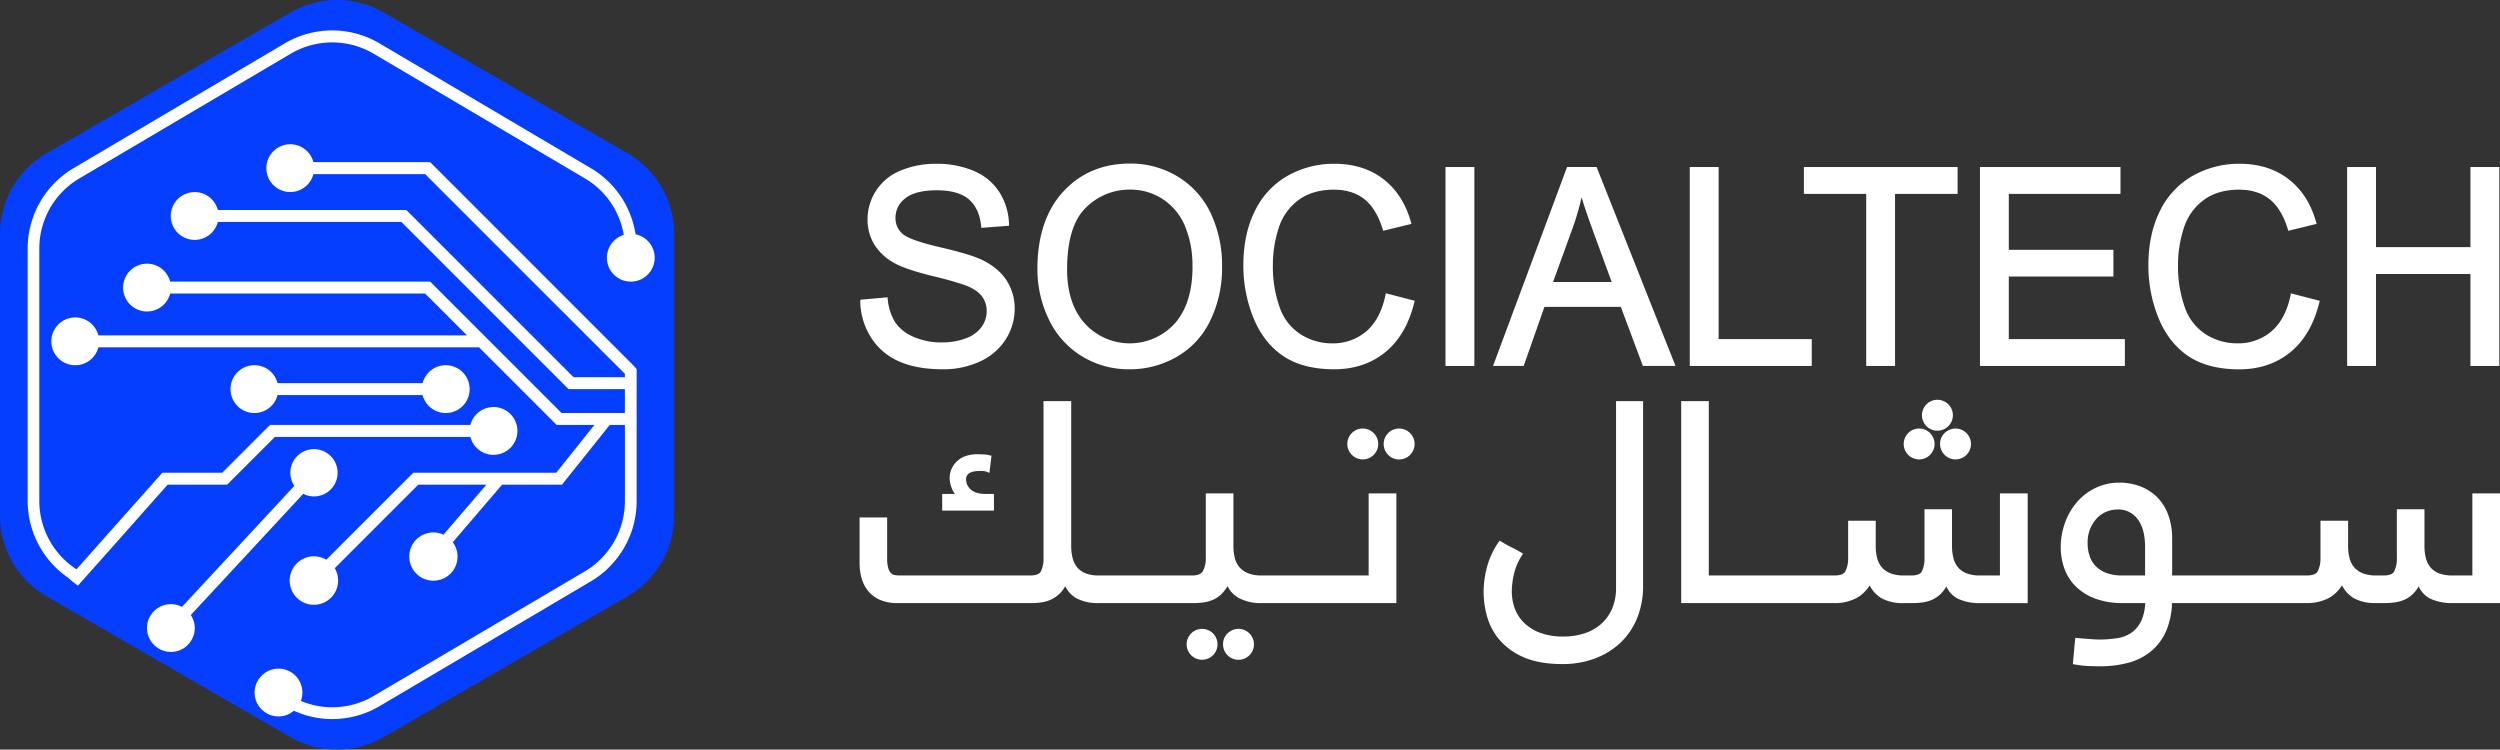 <svg xmlns="http://www.w3.org/2000/svg" viewBox="0 0 1211.29 363.18"><rect x="0" y="0" width="1211.29" height="363.18" fill="#333333" stroke="none"/><defs><style>.cls-1{fill:#fff;}.cls-2{fill:#053eff;}</style></defs><g id="Layer_2" data-name="Layer 2"><g id="Layer_1-2" data-name="Layer 1"><path class="cls-1" d="M475.47,125.76C471.72,124,465,122,455,119.68c-9.65-2.26-15.65-4.45-17.86-6.52a9.92,9.92,0,0,1-3.26-7.7,11.62,11.62,0,0,1,4.69-9.32c3.16-2.61,8.36-3.94,15.44-3.94,6.78,0,12,1.47,15.37,4.35s5.42,7.24,6,12.93l.09.9,13.41-1,0-.89a30.29,30.29,0,0,0-4.65-15.36,27.1,27.1,0,0,0-12.38-10.31,45.75,45.75,0,0,0-18.33-3.46,43.6,43.6,0,0,0-17.18,3.3,25.44,25.44,0,0,0-16,23.67,23.12,23.12,0,0,0,3.35,12.25,26.17,26.17,0,0,0,10.12,9.14c3.45,1.88,9.47,3.89,17.91,6a159,159,0,0,1,16.19,4.57c3.66,1.44,6.3,3.22,7.85,5.28a11.68,11.68,0,0,1,2.31,7.21,13,13,0,0,1-2.42,7.56,16.26,16.26,0,0,1-7.49,5.51,32.17,32.17,0,0,1-11.9,2.06,33.11,33.11,0,0,1-13.68-2.73,20,20,0,0,1-8.83-7,26,26,0,0,1-3.63-11.23l-.1-.9-13.2,1.18,0,.87A33.74,33.74,0,0,0,422,163.5a30.45,30.45,0,0,0,13.59,11.6c5.69,2.54,12.82,3.82,21.22,3.82a41.9,41.9,0,0,0,18.05-3.8A28.81,28.81,0,0,0,487.3,164.4a27.41,27.41,0,0,0,4.33-14.71,25.06,25.06,0,0,0-4-13.95C485,131.72,480.94,128.37,475.47,125.76Z"></path><path class="cls-1" d="M570.79,85.65a43.85,43.85,0,0,0-23.35-6.4c-13.12,0-24,4.58-32.3,13.62s-12.5,21.62-12.5,37.47a56,56,0,0,0,5.34,24,42.16,42.16,0,0,0,15.78,18,43.42,43.42,0,0,0,23.61,6.59,45.46,45.46,0,0,0,22.71-6,40.11,40.11,0,0,0,16.31-17.58,58.27,58.27,0,0,0,5.72-26.13,59.22,59.22,0,0,0-5.44-25.77A41.37,41.37,0,0,0,570.79,85.65Zm7,43.53c0,11.87-2.9,21.15-8.61,27.56a29.48,29.48,0,0,1-43.49.09c-5.75-6.33-8.66-15.18-8.66-26.29,0-13.9,3-23.93,9-29.81a29.74,29.74,0,0,1,21.5-8.86,28.46,28.46,0,0,1,15.83,4.6,28.86,28.86,0,0,1,10.73,12.94A49.18,49.18,0,0,1,577.76,129.18Z"></path><path class="cls-1" d="M671.26,143.05c-1.61,7.71-4.73,13.59-9.25,17.48a24.82,24.82,0,0,1-16.65,5.83,28.18,28.18,0,0,1-15.07-4.31,25.22,25.22,0,0,1-10.22-13,58.71,58.71,0,0,1-3.34-20.73,57.66,57.66,0,0,1,2.82-17.86,26.79,26.79,0,0,1,9.64-13.56c4.55-3.35,10.3-5,17.11-5,5.88,0,10.82,1.52,14.67,4.52s6.88,7.9,8.94,14.56l.25.84,13.72-3.34-.26-.92c-2.5-8.88-7-15.88-13.39-20.8s-14.35-7.41-23.68-7.41a45.61,45.61,0,0,0-22.68,5.82A39.23,39.23,0,0,0,608,102.24c-3.7,7.43-5.57,16.23-5.57,26.17a67.46,67.46,0,0,0,4.91,25.69c3.28,8,8.15,14.2,14.47,18.44s14.59,6.38,24.6,6.38c9.72,0,18.06-2.79,24.81-8.3s11.44-13.57,14-24l.23-.89-14-3.64Z"></path><rect class="cls-1" x="700.36" y="80.93" width="13.98" height="96.38"></rect><path class="cls-1" d="M773.6,80.93H759.27L723.4,177.31h14.85l10.06-28.63h37l10.47,28,.22.61h15.81l-38-95.79Zm7.29,55.71H752.48l9.61-26.49a124.87,124.87,0,0,0,4.21-14.54c1.37,4.52,3.21,9.91,5.48,16.1Z"></path><polygon class="cls-1" points="832.7 80.93 818.72 80.93 818.72 177.31 877.82 177.31 877.82 164.3 832.7 164.3 832.7 80.93"></polygon><polygon class="cls-1" points="874.02 93.94 904.21 93.94 904.21 177.31 918.18 177.31 918.18 93.94 948.49 93.94 948.49 80.93 874.02 80.93 874.02 93.94"></polygon><polygon class="cls-1" points="973.3 133.98 1023.98 133.98 1023.98 121.04 973.3 121.04 973.3 93.94 1027.41 93.94 1027.41 80.93 959.32 80.93 959.32 177.31 1029.54 177.31 1029.54 164.3 973.3 164.3 973.3 133.98"></polygon><path class="cls-1" d="M1109.82,143.05c-1.61,7.71-4.73,13.59-9.25,17.48a24.82,24.82,0,0,1-16.65,5.83,28.18,28.18,0,0,1-15.07-4.31,25.22,25.22,0,0,1-10.22-13,58.71,58.71,0,0,1-3.34-20.73,57.66,57.66,0,0,1,2.82-17.86,26.73,26.73,0,0,1,9.64-13.56c4.54-3.35,10.3-5,17.11-5,5.88,0,10.82,1.52,14.67,4.52s6.88,7.9,8.94,14.56l.25.84,13.72-3.34-.26-.92c-2.5-8.88-7-15.88-13.39-20.8s-14.35-7.41-23.68-7.41a45.56,45.56,0,0,0-22.68,5.82,39.25,39.25,0,0,0-15.93,17.1c-3.69,7.43-5.57,16.23-5.57,26.17a67.27,67.27,0,0,0,4.92,25.69c3.28,8,8.15,14.2,14.46,18.44s14.6,6.38,24.61,6.38c9.72,0,18.06-2.79,24.8-8.3s11.45-13.57,14-24l.22-.89-14-3.64Z"></path><polygon class="cls-1" points="1196.97 80.93 1196.97 119.74 1151.2 119.74 1151.2 80.93 1137.23 80.93 1137.23 177.31 1151.2 177.31 1151.2 132.76 1196.97 132.76 1196.97 177.31 1210.95 177.31 1210.95 80.93 1196.97 80.93"></polygon><path class="cls-1" d="M481.59,239.32h-4c-3.32,0-5.76-.74-7.26-2.2a6.36,6.36,0,0,1-2.24-4.64,3.31,3.31,0,0,1,1.52-3.19c1.63-1,3.82-1.19,6.75-1.07a5.71,5.71,0,0,1,1.39.24l1.65.64,1-8.3-1.23-.27a16.15,16.15,0,0,0-2.74-.37c-.91,0-1.82-.08-2.73-.08-4.34,0-7.72,1.17-10.06,3.45a11.1,11.1,0,0,0-3.52,8.15,13.55,13.55,0,0,0,1,4.81,11.53,11.53,0,0,0,1.57,2.83h-6.18v8.07h25.06Z"></path><path class="cls-1" d="M594.78,306.88a7.25,7.25,0,0,0-2.2,5.3,7.49,7.49,0,1,0,12.78-5.29A7.49,7.49,0,0,0,594.78,306.88Z"></path><path class="cls-1" d="M577.14,306.89a7.48,7.48,0,1,0,10.58,0A7.5,7.5,0,0,0,577.14,306.89Z"></path><path class="cls-1" d="M672.62,209.82a7.49,7.49,0,1,0,10.57,0A7.48,7.48,0,0,0,672.62,209.82Z"></path><path class="cls-1" d="M663.13,278.83H611.34a17.68,17.68,0,0,1-6.63-1.09,10.71,10.71,0,0,1-4.18-2.93,11.21,11.21,0,0,1-2.24-4.45,23.93,23.93,0,0,1-.68-5.84V239.05H584.23V270.1a12.9,12.9,0,0,1-1.45,6.67c-.84,1.39-2.56,2.06-5.25,2.06H532.44a17.39,17.39,0,0,1-6.56-1.08,10.24,10.24,0,0,1-4-2.92,11.59,11.59,0,0,1-2.18-4.45,24,24,0,0,1-.68-5.83V194.37H505.6v75.75a14.37,14.37,0,0,1-1.29,6.78c-.7,1.28-2.47,1.93-5.27,1.93H436a13.71,13.71,0,0,1-2.59-.24,3.2,3.2,0,0,1-1.73-.94,5.69,5.69,0,0,1-1.31-2.42,17.37,17.37,0,0,1-.53-5V250.72H416.49v22.34a26.12,26.12,0,0,0,1,7.19,17.14,17.14,0,0,0,3.18,6.15,15.5,15.5,0,0,0,5.76,4.26,20.92,20.92,0,0,0,8.46,1.55h64.79a35.67,35.67,0,0,0,4.9-.34,16.46,16.46,0,0,0,4.92-1.5A14.6,14.6,0,0,0,514,287a17.2,17.2,0,0,0,2.16-3,12.89,12.89,0,0,0,5.41,5.89,22.49,22.49,0,0,0,10.66,2.32h46.15a31.78,31.78,0,0,0,5.26-.41,16.78,16.78,0,0,0,4.86-1.57,13.91,13.91,0,0,0,4.26-3.41,20.59,20.59,0,0,0,2-2.84,13,13,0,0,0,5.35,5.7A22.22,22.22,0,0,0,611,292.21h65.56V239.05H663.13Z"></path><path class="cls-1" d="M660.27,222.59a7.47,7.47,0,0,0,5.29-12.77,7.49,7.49,0,0,0-10.58,0,7.49,7.49,0,0,0,5.29,12.77Z"></path><path class="cls-1" d="M783,284.56a25.51,25.51,0,0,1-2.11,10.83,21.09,21.09,0,0,1-5.6,7.35,23,23,0,0,1-8,4.26,32.38,32.38,0,0,1-9.54,1.4,31,31,0,0,1-12.55-2.19,21.86,21.86,0,0,1-7.68-5.42,19,19,0,0,1-3.91-6.91,24.82,24.82,0,0,1-1.12-7,37.66,37.66,0,0,1,1.09-8.89,28.39,28.39,0,0,1,3.6-8.55l.75-1.2-1.22-.72c-1.54-.91-3.05-1.72-4.55-2.44a50.71,50.71,0,0,1-4.44-2.46l-1.12-.68-.75,1.08a38.49,38.49,0,0,0-5.31,11.49,46.8,46.8,0,0,0-1.7,12.37A44,44,0,0,0,720.6,299a29.82,29.82,0,0,0,6.25,11.37,32.08,32.08,0,0,0,11.85,8.26c4.88,2.07,11.06,3.12,18.37,3.12A44.3,44.3,0,0,0,772.88,319a36.4,36.4,0,0,0,12.4-7.73,34.26,34.26,0,0,0,8-11.94,40.9,40.9,0,0,0,2.82-15.44V194.37H783Z"></path><path class="cls-1" d="M938.73,208.67A7.48,7.48,0,0,0,944,195.89a7.51,7.51,0,0,0-10.58,0,7.48,7.48,0,0,0,0,10.59A7.23,7.23,0,0,0,938.73,208.67Z"></path><path class="cls-1" d="M940,215.11a7.48,7.48,0,0,0,12.77,5.29,7.45,7.45,0,0,0,0-10.58,7.49,7.49,0,0,0-10.57,0A7.18,7.18,0,0,0,940,215.11Z"></path><path class="cls-1" d="M969,278.83h-9.62a17.89,17.89,0,0,1-6.63-1.08,10.19,10.19,0,0,1-4.1-2.91,11.31,11.31,0,0,1-2.18-4.45,23.39,23.39,0,0,1-.69-5.82V246.75H932.45v23.38a14.31,14.31,0,0,1-1.3,6.77c-.68,1.28-2.45,1.93-5.24,1.93h-3.43a17.72,17.72,0,0,1-6.6-1.08,10.64,10.64,0,0,1-4.15-2.93,11,11,0,0,1-2.22-4.43,23.45,23.45,0,0,1-.69-5.82V252.31H895.45v17.82a13.81,13.81,0,0,1-1.35,6.69c-.76,1.35-2.47,2-5.22,2H827.94V194.37H814.56v97.84h74.18a22.39,22.39,0,0,0,10.92-2.53,17.47,17.47,0,0,0,6.22-6.07,15.33,15.33,0,0,0,5.75,6.26,21.35,21.35,0,0,0,10.59,2.34h4.5a32.83,32.83,0,0,0,5.31-.41,16,16,0,0,0,5-1.65,14.32,14.32,0,0,0,4.25-3.48,15.87,15.87,0,0,0,1.75-2.55,12.22,12.22,0,0,0,5.7,6,24.18,24.18,0,0,0,10.37,2.1h23.34V239.05H969Z"></path><path class="cls-1" d="M929.85,222.59a7.48,7.48,0,0,0,5.29-12.77,7.47,7.47,0,0,0-10.57,0,7.48,7.48,0,0,0,5.28,12.77Z"></path><path class="cls-1" d="M1197.9,239.05v39.78h-9.61a18,18,0,0,1-6.64-1.08,10.22,10.22,0,0,1-4.09-2.91,11.46,11.46,0,0,1-2.19-4.45,23.94,23.94,0,0,1-.68-5.82V246.75h-13.38v23.38a14.32,14.32,0,0,1-1.29,6.77c-.69,1.28-2.45,1.93-5.24,1.93h-3.43a17.76,17.76,0,0,1-6.6-1.08,10.75,10.75,0,0,1-4.16-2.93,11,11,0,0,1-2.21-4.43,23.45,23.45,0,0,1-.69-5.82V252.31h-13.38v17.82a13.88,13.88,0,0,1-1.34,6.69c-.75,1.33-2.5,2-5.22,2h-65.31V260.67a32.61,32.61,0,0,0-1.74-10.77,24.06,24.06,0,0,0-5.07-8.54,23.23,23.23,0,0,0-8.11-5.51,28,28,0,0,0-10.74-2,26.09,26.09,0,0,0-11.41,2.54,27.77,27.77,0,0,0-9,6.83,31.63,31.63,0,0,0-5.83,10.06,35.23,35.23,0,0,0-2.08,12.06,30.39,30.39,0,0,0,1.61,9.66,23.29,23.29,0,0,0,5.21,8.67,26.42,26.42,0,0,0,9.37,6.16,36.69,36.69,0,0,0,13.85,2.36h10.89a23.33,23.33,0,0,1-1.79,8.37,14.76,14.76,0,0,1-4.5,5.71,16,16,0,0,1-6.52,2.8,52.91,52.91,0,0,1-13.77.58c-1.94-.13-3.91-.29-5.94-.47l-1.35-.11-.14,1.34c-.19,1.7-.34,3.35-.47,4.94s-.29,3.3-.47,5.16l-.12,1.28,1.27.21a47.88,47.88,0,0,0,6.14.69c2,.09,3.88.13,5.76.13a52.22,52.22,0,0,0,13.76-1.71,28.78,28.78,0,0,0,11.06-5.64,26.53,26.53,0,0,0,7.35-10.06,37.28,37.28,0,0,0,2.72-13.22h65.22a22.39,22.39,0,0,0,10.92-2.53,17.36,17.36,0,0,0,6.21-6.07,15.53,15.53,0,0,0,5.75,6.26,21.44,21.44,0,0,0,10.6,2.34h4.5a32.83,32.83,0,0,0,5.31-.41,16,16,0,0,0,5-1.65,14.34,14.34,0,0,0,4.25-3.47,16.43,16.43,0,0,0,1.75-2.56,12.25,12.25,0,0,0,5.69,6,24.26,24.26,0,0,0,10.38,2.1h23.34V239.05Zm-158.58,25.86v13.92H1028a22.77,22.77,0,0,1-6.38-.87,14.72,14.72,0,0,1-5.21-2.74,12.83,12.83,0,0,1-3.59-4.87,18.57,18.57,0,0,1-1.34-7.44,17.3,17.3,0,0,1,1.22-6.66,17,17,0,0,1,3.24-5.1,13,13,0,0,1,4.63-3.2,14.31,14.31,0,0,1,5.44-1.09,11.45,11.45,0,0,1,9.64,4.59C1038.08,254.6,1039.32,259.13,1039.32,264.91Z"></path><path class="cls-2" d="M0,113.36V249.83A45.11,45.11,0,0,0,22.56,288.9l118.19,68.24a45.12,45.12,0,0,0,45.12,0L304.06,288.9a45.11,45.11,0,0,0,22.56-39.07V113.36a45.13,45.13,0,0,0-22.56-39.08L185.87,6.05a45.07,45.07,0,0,0-45.12,0L22.56,74.28A45.13,45.13,0,0,0,0,113.36Z"></path><path class="cls-1" d="M306.83,177,208.44,78.57H151.85a11.58,11.58,0,1,0,0,5.79H206l96.76,96.75v1.64H277.89l-81-81H105.54a11.58,11.58,0,1,0,0,5.79h88.93l81,81h27.3v11.57H272.1l-63.66-63.66h-126a11.58,11.58,0,1,0,0,5.78H206l20.26,20.26H47.67a11.58,11.58,0,1,0,0,5.79H232.09l37.62,37.62H288l-18.51,23.15H200.25L158.1,271.2a11.74,11.74,0,1,0,4.09,4.1l40.46-40.46h33l-20.76,24.21a11.69,11.69,0,1,0,4.49,3.65l23.89-27.86h29l23.15-28.94h7.35v36.93a39.57,39.57,0,0,1-19.39,34L181,337.23a39.31,39.31,0,0,1-35.24,2.37,10.53,10.53,0,0,0,.75-4.05,11.54,11.54,0,0,0-20.61-7.18,11.39,11.39,0,0,0-2.54,7.18,11.61,11.61,0,0,0,11.57,11.57,11.42,11.42,0,0,0,7.47-2.78,44.24,44.24,0,0,0,18.58,4.06,45.05,45.05,0,0,0,22.92-6.26L286.3,281.66a45.23,45.23,0,0,0,22.17-38.83v-64Z"></path><path class="cls-1" d="M308,113.53h-.06a45.12,45.12,0,0,0-21.59-32L183.86,21A45.12,45.12,0,0,0,138,21L35.57,81.52a45.26,45.26,0,0,0-22.16,38.84V242.83a45.18,45.18,0,0,0,19.86,37.26c-.09.1,4.37,3.79,4.53,3.6q15.41-17.22,30.71-34.53l12.7-14.32h28.84l23.15-23.15h94.71a11.58,11.58,0,1,0,0-5.79H130.8l-23.15,23.15h-29L64.18,245.32q-13.55,15.27-27.13,30.51a39.51,39.51,0,0,1-18-33V120.36A39.41,39.41,0,0,1,38.47,86.44L140.91,26A39.58,39.58,0,0,1,181,26L283.41,86.44a39.33,39.33,0,0,1,18.81,27.38,11.57,11.57,0,0,0,.58,22.28,11.66,11.66,0,0,0,5.67,0,11.58,11.58,0,0,0-.52-22.57Z"></path><path class="cls-1" d="M204.76,185.64H134.48a11.58,11.58,0,1,0,0,5.79h70.28a11.58,11.58,0,1,0,0-5.79Z"></path><path class="cls-1" d="M146.92,239.27a11.45,11.45,0,1,0-4.32-3.85L88.15,294.06a11.47,11.47,0,0,0-14.67,3.4,10.92,10.92,0,0,0-2.14,5.33,13.9,13.9,0,0,0-.11,1.5A11.61,11.61,0,0,0,82.8,315.87a11.41,11.41,0,0,0,6.89-2.26,11.7,11.7,0,0,0,3.59-4.46,11.54,11.54,0,0,0,1.1-4.86A11.41,11.41,0,0,0,92.43,298Z"></path></g></g></svg>